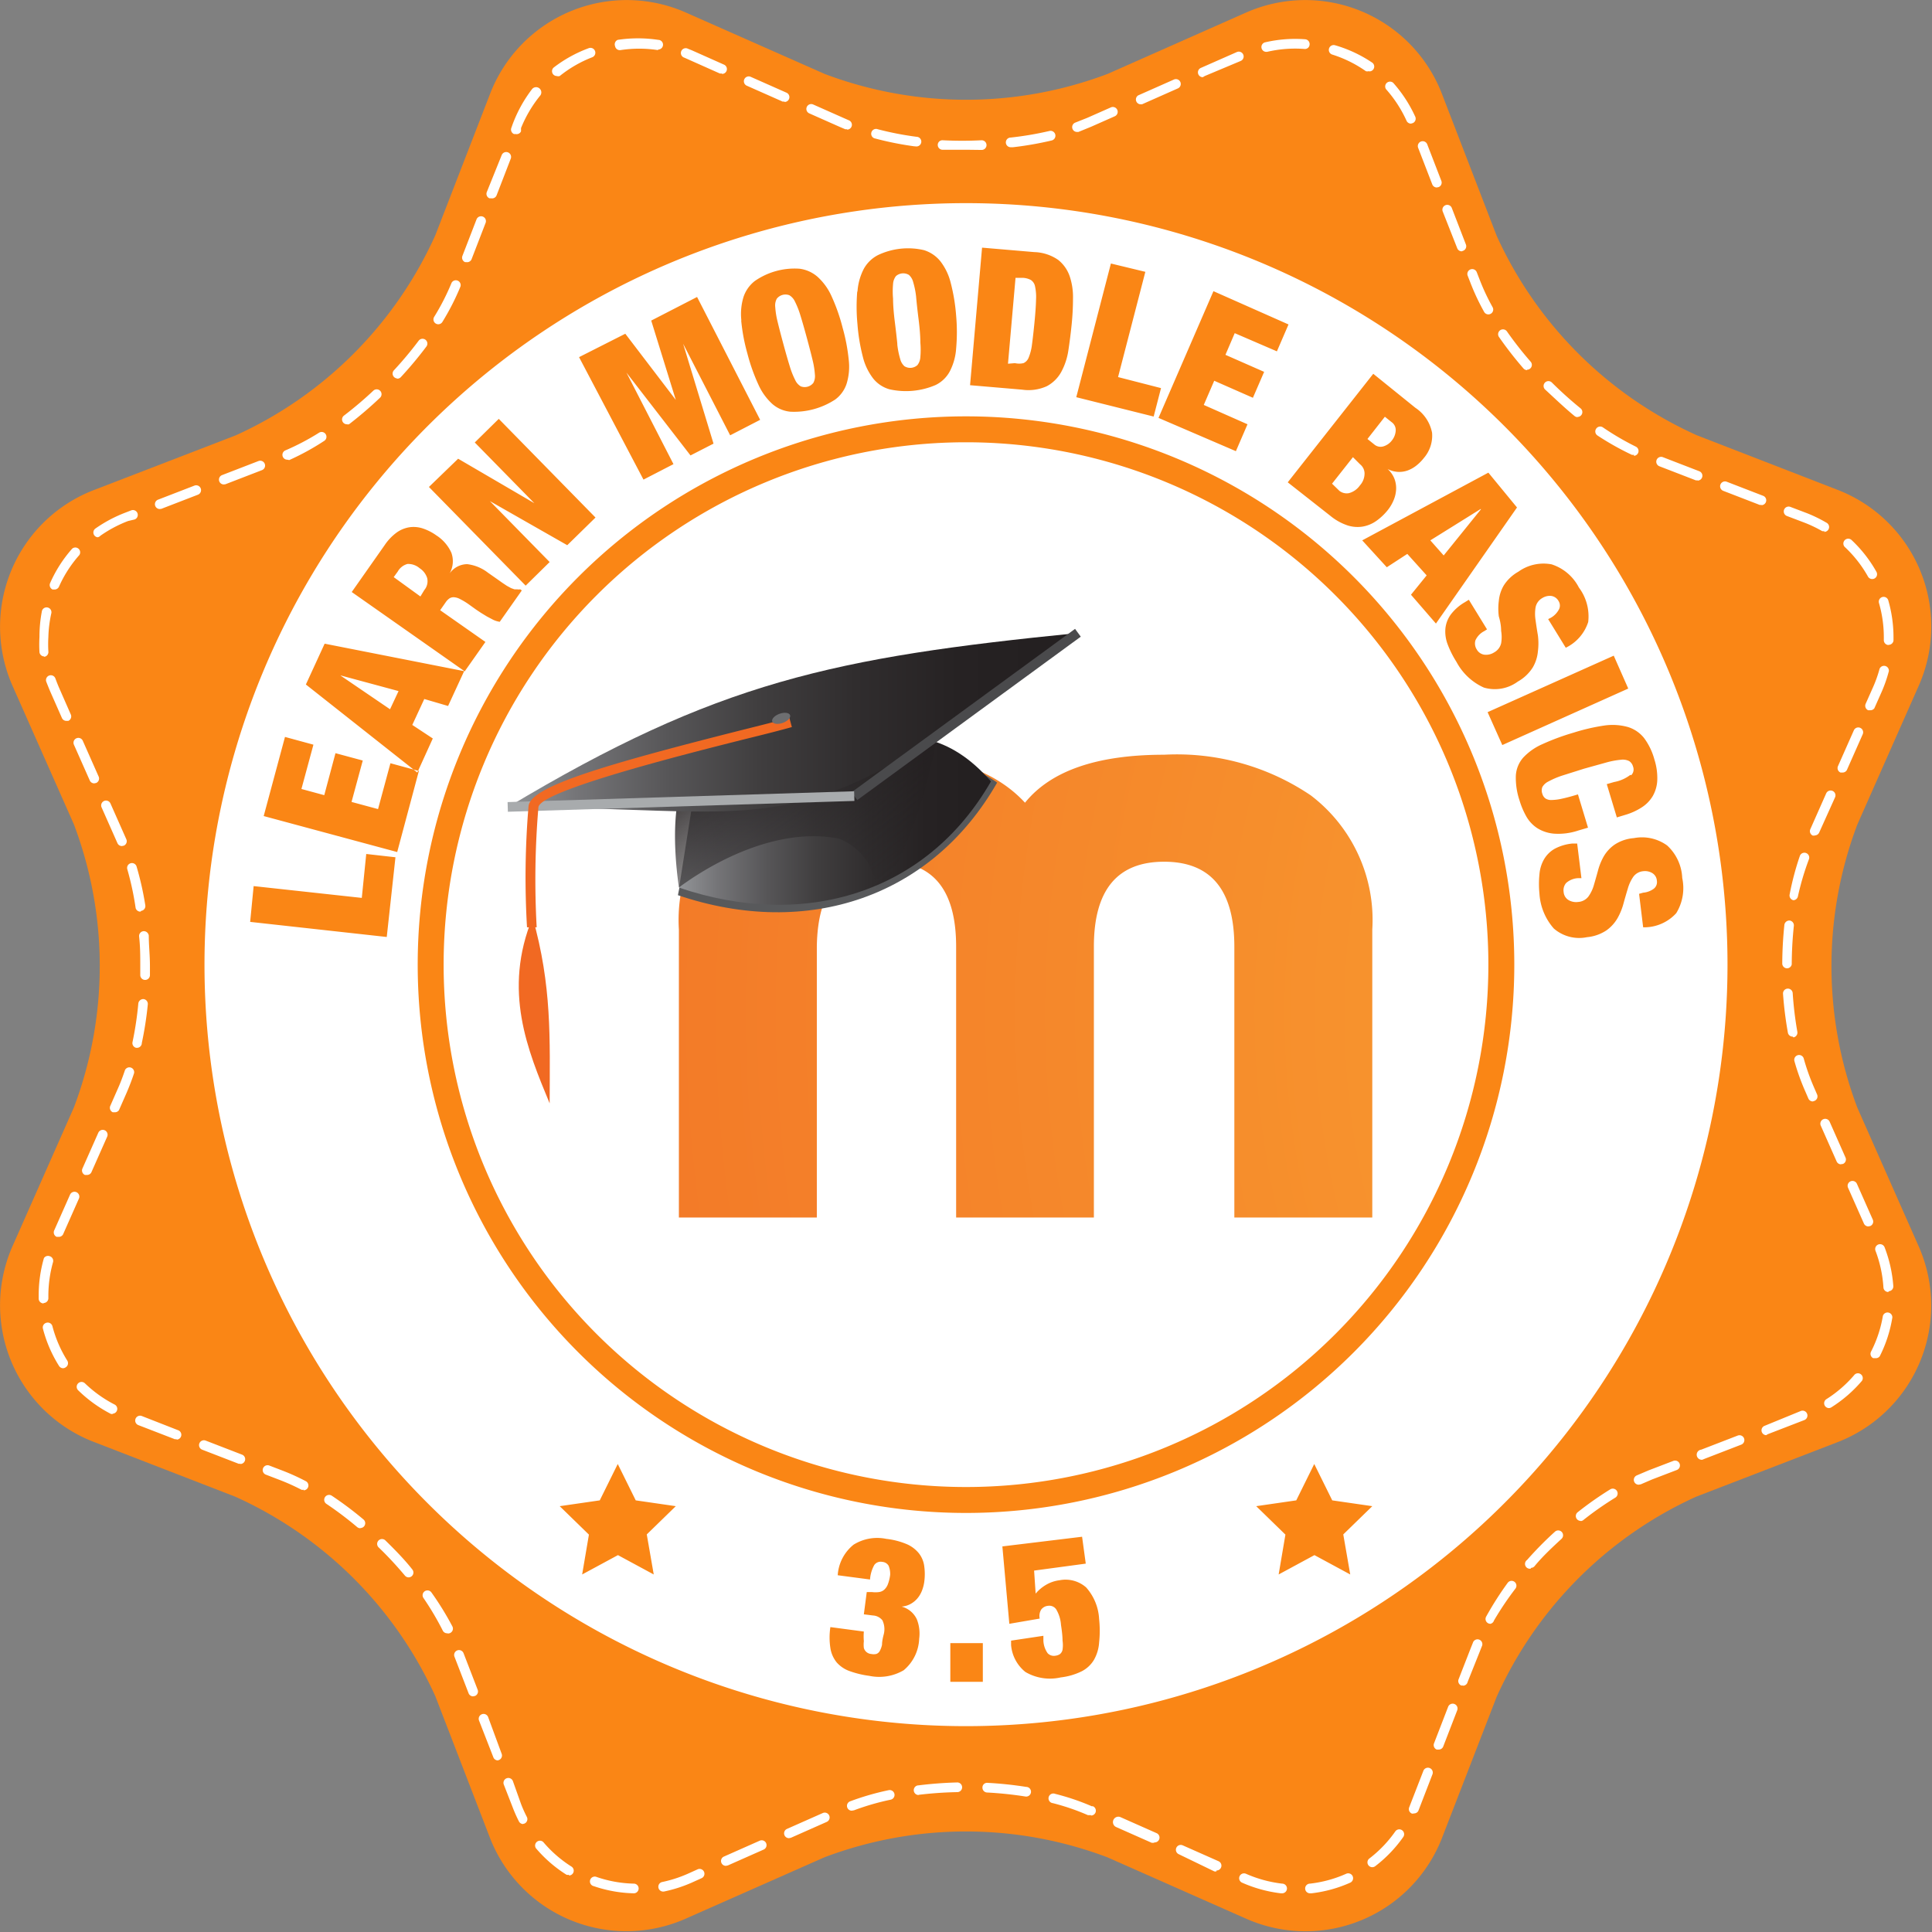 <svg id="badge" xmlns="http://www.w3.org/2000/svg" xmlns:xlink="http://www.w3.org/1999/xlink" viewBox="0 0 99.86 99.86"><rect x="0" y="0" width="99.86" height="99.86" fill="#808080" stroke="none"/><defs><style>.cls-1{fill:#fa8615;}.cls-2{fill:#fff;}.cls-3{fill:url(#New_Gradient_Swatch_3);}.cls-4{fill:#58595b;}.cls-5{fill:url(#linear-gradient);}.cls-6{fill:url(#linear-gradient-2);}.cls-7{fill:url(#linear-gradient-3);}.cls-8{fill:#4a4a4c;}.cls-9{fill:#a8abad;}.cls-10{fill:#f16922;}.cls-11{fill:#6d6e70;}</style><radialGradient id="New_Gradient_Swatch_3" cx="110.46" cy="52.43" r="75.71" gradientUnits="userSpaceOnUse"><stop offset="0" stop-color="#faaf40"/><stop offset="0.04" stop-color="#f9a538"/><stop offset="0.11" stop-color="#f89d31"/><stop offset="0.23" stop-color="#f89a2f"/><stop offset="0.53" stop-color="#f7922d"/><stop offset="1" stop-color="#f37b28"/></radialGradient><linearGradient id="linear-gradient" x1="35.17" y1="42.48" x2="51.29" y2="42.48" gradientUnits="userSpaceOnUse"><stop offset="0" stop-color="#929497"/><stop offset="0.12" stop-color="#757578"/><stop offset="0.28" stop-color="#575658"/><stop offset="0.44" stop-color="#403e3f"/><stop offset="0.61" stop-color="#302d2e"/><stop offset="0.79" stop-color="#262223"/><stop offset="1" stop-color="#231f20"/></linearGradient><linearGradient id="linear-gradient-2" x1="38.26" y1="37.1" x2="44.95" y2="46.65" gradientUnits="userSpaceOnUse"><stop offset="0" stop-color="#231f20"/><stop offset="1" stop-color="#231f20" stop-opacity="0"/></linearGradient><linearGradient id="linear-gradient-3" x1="26.32" y1="37.39" x2="55.78" y2="37.39" xlink:href="#linear-gradient"/></defs><title>learn-moodle-basics-35</title><path id="bg" class="cls-1" d="M25.37,5A7.57,7.57,0,0,1,35.57.74l7.12,3.15a20.69,20.69,0,0,0,14.63,0L64.43.74A7.57,7.57,0,0,1,74.63,5l2.8,7.26A20.69,20.69,0,0,0,87.78,22.57L95,25.37a7.57,7.57,0,0,1,4.22,10.2l-3.15,7.12a20.69,20.69,0,0,0,0,14.63l3.15,7.12A7.57,7.57,0,0,1,95,74.63l-7.26,2.8A20.69,20.69,0,0,0,77.43,87.77L74.63,95a7.57,7.57,0,0,1-10.2,4.22l-7.12-3.15a20.69,20.69,0,0,0-14.63,0l-7.12,3.15A7.57,7.57,0,0,1,25.37,95l-2.8-7.26A20.69,20.69,0,0,0,12.23,77.43L5,74.63A7.57,7.57,0,0,1,.74,64.43l3.15-7.12a20.69,20.69,0,0,0,0-14.63L.74,35.57A7.57,7.57,0,0,1,5,25.37l7.26-2.8A20.69,20.69,0,0,0,22.57,12.23Z" transform="translate(-0.07 -0.07)"/><path id="LEARN_MOODLE_BASICS_3.5" data-name="LEARN MOODLE BASICS 3.5" class="cls-2" d="M32.82,97.93h0a6.82,6.82,0,0,1-2.06-.37.25.25,0,1,1,.16-.47,6.34,6.34,0,0,0,1.91.34.25.25,0,0,1,0,.5Zm33.45,0h0a7,7,0,0,1-2-.55.25.25,0,1,1,.2-.46,6.52,6.52,0,0,0,1.87.51.25.25,0,0,1,0,.5Zm1.51,0a.25.25,0,0,1,0-.5,6.31,6.31,0,0,0,1.87-.51.25.25,0,1,1,.21.46,6.83,6.83,0,0,1-2,.55Zm-33.45-.09a.25.25,0,0,1-.05-.49,6.62,6.62,0,0,0,1.34-.43l.51-.23a.25.25,0,1,1,.2.46l-.51.23a7.13,7.13,0,0,1-1.44.46Zm-4.85-.87a.25.25,0,0,1-.13,0,6.84,6.84,0,0,1-1.58-1.37.25.25,0,0,1,.38-.32,6.35,6.35,0,0,0,1.46,1.27.25.25,0,0,1-.13.46Zm33.46-.17-.1,0L61,95.91a.25.25,0,0,1,.2-.46l1.85.82a.25.25,0,0,1-.1.48ZM71,96.58a.25.25,0,0,1-.15-.45,6.35,6.35,0,0,0,1.34-1.4.25.25,0,0,1,.41.29,6.85,6.85,0,0,1-1.45,1.51A.25.25,0,0,1,71,96.58Zm-33.41-.07a.25.25,0,0,1-.1-.48l1.85-.82a.25.25,0,0,1,.2.46l-1.85.82ZM59.7,95.32l-.1,0-1.85-.82A.25.25,0,0,1,58,94l1.85.82a.25.25,0,0,1-.1.48Zm-18.85-.24a.25.25,0,0,1-.1-.48l1.85-.82a.25.25,0,1,1,.2.46l-1.85.82Zm-13.74-.73a.25.25,0,0,1-.22-.14,7.37,7.37,0,0,1-.32-.72l-.46-1.18a.25.25,0,1,1,.47-.18L27,93.31a6.79,6.79,0,0,0,.3.67.25.25,0,0,1-.11.34A.25.25,0,0,1,27.11,94.34Zm29.35-.46-.1,0-.06,0a11.67,11.67,0,0,0-1.81-.62.25.25,0,1,1,.12-.48,12.17,12.17,0,0,1,1.89.64l.06,0a.25.25,0,0,1-.1.48Zm16.68-.08-.09,0a.25.25,0,0,1-.14-.33l.73-1.88a.25.25,0,0,1,.47.18l-.73,1.89A.25.25,0,0,1,73.14,93.8Zm-29.05-.15a.25.25,0,0,1-.09-.48,13.6,13.6,0,0,1,2-.58.25.25,0,0,1,.11.49,13,13,0,0,0-1.9.55Zm9-.73h0a19.14,19.14,0,0,0-2-.21.25.25,0,0,1-.24-.26.24.24,0,0,1,.26-.24,19.62,19.62,0,0,1,2,.21.25.25,0,0,1,0,.5Zm-5.54-.08a.25.25,0,0,1,0-.5,20.24,20.24,0,0,1,2-.15h0a.25.25,0,0,1,0,.5,19.84,19.84,0,0,0-2,.14ZM25.8,91.06a.25.25,0,0,1-.23-.16L24.83,89a.25.25,0,0,1,.47-.18L26,90.72a.25.25,0,0,1-.14.32Zm48.62-.56-.09,0a.25.25,0,0,1-.14-.32l.73-1.89a.25.25,0,0,1,.47.18l-.73,1.89A.25.25,0,0,1,74.42,90.5Zm-49.9-2.75a.25.25,0,0,1-.23-.16l-.73-1.89a.25.25,0,0,1,.47-.18l.73,1.89a.25.25,0,0,1-.14.32Zm51.17-.56-.09,0a.25.25,0,0,1-.14-.32l.62-1.59.12-.3a.25.25,0,1,1,.46.19l-.11.28L75.93,87A.25.25,0,0,1,75.69,87.2ZM23.18,84.49a.25.25,0,0,1-.22-.13,14.77,14.77,0,0,0-1-1.69.25.25,0,1,1,.41-.29,15.3,15.3,0,0,1,1.08,1.75.25.25,0,0,1-.22.37ZM77.11,84a.25.25,0,0,1-.22-.38A16.74,16.74,0,0,1,78,81.88a.25.25,0,1,1,.4.3,16.11,16.11,0,0,0-1.11,1.65A.25.25,0,0,1,77.11,84Zm-55.92-2.4a.25.25,0,0,1-.19-.09c-.42-.5-.88-1-1.36-1.46a.25.25,0,1,1,.35-.36c.49.48,1,1,1.39,1.5a.25.25,0,0,1-.19.41Zm58-.45A.25.25,0,0,1,79,80.7c.45-.51.93-1,1.44-1.46a.25.25,0,1,1,.34.37c-.49.45-1,.93-1.4,1.42A.25.25,0,0,1,79.2,81.11ZM18.69,79.06a.25.25,0,0,1-.16-.06,18,18,0,0,0-1.59-1.2.25.25,0,1,1,.28-.42,18.38,18.38,0,0,1,1.64,1.23.25.25,0,0,1-.16.44Zm63.08-.38a.25.25,0,0,1-.15-.45,17.47,17.47,0,0,1,1.68-1.18.25.25,0,0,1,.26.43,16.83,16.83,0,0,0-1.63,1.14A.25.25,0,0,1,81.77,78.69Zm-66-1.61a.25.25,0,0,1-.12,0,10.83,10.83,0,0,0-1.11-.5l-.73-.28a.25.25,0,0,1,.18-.47l.73.28a11.44,11.44,0,0,1,1.16.53.25.25,0,0,1-.12.47Zm69-.26a.25.25,0,0,1-.1-.48l.61-.26,1.28-.49a.25.25,0,1,1,.18.47l-1.28.49-.58.25ZM12.5,75.73l-.09,0L10.52,75a.25.25,0,0,1,.18-.47l1.89.73a.25.25,0,0,1-.09.48Zm75.56-.21A.25.25,0,0,1,88,75l1.89-.73a.25.25,0,1,1,.18.47l-1.89.73ZM9.2,74.46l-.09,0-1.89-.73a.25.25,0,1,1,.18-.47L9.29,74a.25.25,0,0,1-.09.48Zm82.16-.21a.25.25,0,0,1-.09-.48L93.15,73a.25.25,0,0,1,.18.47l-1.89.73ZM5.91,73.15a.25.25,0,0,1-.11,0,7,7,0,0,1-1.69-1.22.25.25,0,1,1,.35-.36A6.45,6.45,0,0,0,6,72.67a.25.25,0,0,1-.11.47Zm88.69-.3a.25.25,0,0,1-.13-.46,6.36,6.36,0,0,0,1.46-1.27.25.25,0,0,1,.38.32,6.89,6.89,0,0,1-1.58,1.37A.25.25,0,0,1,94.6,72.85ZM3.33,70.79a.25.25,0,0,1-.21-.12,6.83,6.83,0,0,1-.83-1.92.25.25,0,0,1,.18-.31.25.25,0,0,1,.31.18,6.34,6.34,0,0,0,.77,1.78.25.25,0,0,1-.08.34A.25.25,0,0,1,3.33,70.79ZM97,70.27l-.11,0a.25.25,0,0,1-.11-.34,6.32,6.32,0,0,0,.61-1.84.25.25,0,0,1,.49.08,6.82,6.82,0,0,1-.65,2A.25.25,0,0,1,97,70.27ZM2.32,67.44a.25.25,0,0,1-.25-.24V67a6.92,6.92,0,0,1,.27-1.9A.25.25,0,0,1,2.64,65a.25.25,0,0,1,.17.31A6.44,6.44,0,0,0,2.57,67v.16a.25.25,0,0,1-.24.26Zm95.35-.59a.25.25,0,0,1-.25-.23,6.48,6.48,0,0,0-.41-1.9.25.25,0,0,1,.47-.18,7,7,0,0,1,.45,2,.25.25,0,0,1-.23.27ZM3.13,64,3,64a.25.25,0,0,1-.13-.33l.82-1.85a.25.25,0,0,1,.46.2l-.82,1.85A.25.25,0,0,1,3.13,64Zm93.51-.54a.25.25,0,0,1-.23-.15l-.82-1.85a.25.25,0,0,1,.46-.2l.82,1.85a.25.25,0,0,1-.13.33ZM4.56,60.8l-.1,0a.25.25,0,0,1-.13-.33l.82-1.85a.25.25,0,0,1,.46.2l-.82,1.85A.25.25,0,0,1,4.56,60.8Zm90.64-.55A.25.25,0,0,1,95,60.1l-.82-1.85a.25.25,0,1,1,.46-.2l.82,1.85a.25.25,0,0,1-.13.33ZM6,57.56l-.1,0a.25.25,0,0,1-.13-.33l.4-.91c.13-.29.25-.61.36-.94a.25.25,0,0,1,.47.16c-.11.34-.24.67-.38,1l-.4.91A.25.25,0,0,1,6,57.56ZM93.77,57a.25.25,0,0,1-.23-.15l-.16-.37a11.69,11.69,0,0,1-.56-1.56.25.25,0,1,1,.48-.14,11.19,11.19,0,0,0,.53,1.49l.16.37a.25.25,0,0,1-.13.33ZM7.16,54.23H7.11a.25.25,0,0,1-.19-.3,17.46,17.46,0,0,0,.3-2,.26.26,0,0,1,.27-.22.25.25,0,0,1,.22.27,18.08,18.08,0,0,1-.31,2A.25.25,0,0,1,7.16,54.23Zm85.57-.58a.25.25,0,0,1-.25-.21,19,19,0,0,1-.25-2,.25.25,0,0,1,.23-.27.25.25,0,0,1,.27.23,18.58,18.58,0,0,0,.24,2,.25.25,0,0,1-.2.29ZM7.56,50.72h0a.25.25,0,0,1-.24-.26c0-.15,0-.31,0-.46,0-.51,0-1-.06-1.53a.25.25,0,0,1,.23-.27.26.26,0,0,1,.27.23c0,.52.06,1,.06,1.57,0,.16,0,.32,0,.47A.25.25,0,0,1,7.56,50.72Zm84.88-.6h0a.25.25,0,0,1-.25-.25,20.34,20.34,0,0,1,.11-2,.26.26,0,0,1,.27-.22.25.25,0,0,1,.22.27,19.91,19.91,0,0,0-.11,2A.25.25,0,0,1,92.44,50.12ZM7.33,47.19A.25.25,0,0,1,7.08,47,15.21,15.21,0,0,0,6.65,45a.25.25,0,0,1,.48-.14,15.76,15.76,0,0,1,.45,2,.25.25,0,0,1-.21.29Zm85.44-.59h0a.25.25,0,0,1-.2-.29,14.49,14.49,0,0,1,.53-2,.25.25,0,0,1,.32-.15.25.25,0,0,1,.15.32A13.89,13.89,0,0,0,93,46.4.25.25,0,0,1,92.77,46.6ZM6.37,43.8a.25.25,0,0,1-.23-.15L5.32,41.8a.25.25,0,1,1,.46-.2l.82,1.85a.25.25,0,0,1-.13.33Zm87.5-.54-.1,0a.25.25,0,0,1-.13-.33l.82-1.85a.25.25,0,1,1,.46.2L94.1,43.1A.25.25,0,0,1,93.87,43.25ZM4.94,40.56a.25.25,0,0,1-.23-.15l-.82-1.85a.25.25,0,0,1,.46-.2l.82,1.85a.25.25,0,0,1-.13.33ZM95.3,40l-.1,0a.25.25,0,0,1-.13-.33l.82-1.85a.25.25,0,0,1,.46.2l-.82,1.85A.25.25,0,0,1,95.3,40ZM3.5,37.33a.25.25,0,0,1-.23-.15l-.6-1.36q-.11-.26-.21-.52a.25.25,0,0,1,.47-.17c.06.16.12.32.19.48L3.73,37a.25.25,0,0,1-.13.33Zm93.23-.55-.1,0a.25.25,0,0,1-.13-.33l.36-.81a6.6,6.6,0,0,0,.36-1,.25.25,0,0,1,.48.12,7.2,7.2,0,0,1-.39,1.11l-.36.81A.25.25,0,0,1,96.74,36.78ZM2.36,34a.25.25,0,0,1-.25-.22,7,7,0,0,1,0-.79,6.87,6.87,0,0,1,.12-1.3.25.25,0,1,1,.49.09A6.36,6.36,0,0,0,2.57,33a6.27,6.27,0,0,0,0,.74.25.25,0,0,1-.22.28Zm95.32-.59h0a.25.25,0,0,1-.24-.26V33a6.38,6.38,0,0,0-.25-1.76.25.25,0,0,1,.48-.14,6.87,6.87,0,0,1,.27,1.9v.17A.25.25,0,0,1,97.68,33.4ZM2.89,30.54l-.1,0a.25.25,0,0,1-.13-.33A6.82,6.82,0,0,1,3.8,28.43a.25.25,0,0,1,.37.33,6.34,6.34,0,0,0-1.05,1.63A.25.25,0,0,1,2.89,30.54ZM96.84,30a.25.25,0,0,1-.22-.13,6.31,6.31,0,0,0-1.19-1.52.25.25,0,1,1,.34-.37,6.82,6.82,0,0,1,1.29,1.65.25.25,0,0,1-.22.37ZM5.11,27.84A.25.25,0,0,1,5,27.39a7.11,7.11,0,0,1,1.54-.82l.31-.12a.25.25,0,1,1,.18.47L6.69,27a6.61,6.61,0,0,0-1.43.76A.24.24,0,0,1,5.11,27.84Zm89.27-.32a.25.25,0,0,1-.13,0,6.67,6.67,0,0,0-.95-.45l-.87-.33a.25.25,0,0,1,.18-.47l.87.33a7.25,7.25,0,0,1,1,.49.25.25,0,0,1-.13.47ZM8.32,26.38a.25.25,0,0,1-.09-.48l1.89-.73a.25.25,0,0,1,.18.47l-1.89.73Zm82.8-.21-.09,0-1.89-.73a.25.25,0,1,1,.18-.47l1.89.73a.25.25,0,0,1-.09.48ZM11.63,25.11a.25.25,0,0,1-.09-.48l1.89-.73a.25.25,0,0,1,.18.47l-1.89.73Zm76.19-.21-.09,0-1.89-.73a.25.25,0,1,1,.18-.47l1.89.73a.25.25,0,0,1-.09.48ZM14.92,23.83a.25.25,0,0,1-.1-.48,12.52,12.52,0,0,0,1.75-.92.25.25,0,0,1,.27.42,13,13,0,0,1-1.82,1Zm69.61-.25-.11,0a14.43,14.43,0,0,1-1.78-1,.25.25,0,0,1-.07-.35.25.25,0,0,1,.35-.07,14,14,0,0,0,1.71,1,.25.25,0,0,1-.11.47ZM18,22a.25.25,0,0,1-.15-.45,19.42,19.42,0,0,0,1.52-1.29.25.25,0,1,1,.34.37A20.25,20.25,0,0,1,18.11,22,.25.25,0,0,1,18,22Zm63.61-.37a.25.25,0,0,1-.16-.06c-.52-.43-1-.89-1.52-1.37a.25.25,0,0,1,.35-.36,20,20,0,0,0,1.49,1.34.25.25,0,0,1-.16.44Zm-61-2a.25.25,0,0,1-.18-.42,19.16,19.16,0,0,0,1.28-1.53.25.25,0,1,1,.4.3,19.68,19.68,0,0,1-1.31,1.57A.25.25,0,0,1,20.57,19.64ZM79,19.2a.25.25,0,0,1-.19-.09,19,19,0,0,1-1.26-1.62.25.25,0,1,1,.41-.29,18.49,18.49,0,0,0,1.23,1.57.25.25,0,0,1-.19.41ZM22.72,16.83a.25.25,0,0,1-.21-.38,12.09,12.09,0,0,0,.9-1.76.25.25,0,0,1,.46.19,12.67,12.67,0,0,1-.94,1.84A.25.25,0,0,1,22.72,16.83ZM77,16.32a.25.25,0,0,1-.22-.13,11.76,11.76,0,0,1-.69-1.46l-.16-.41a.25.25,0,0,1,.47-.18l.16.41a11.17,11.17,0,0,0,.66,1.4.25.25,0,0,1-.22.37Zm-52.8-2.7-.09,0a.25.25,0,0,1-.14-.32l.73-1.89a.25.25,0,0,1,.47.18l-.73,1.89A.25.25,0,0,1,24.18,13.62Zm51.42-.56a.25.25,0,0,1-.23-.16L74.64,11a.25.25,0,0,1,.47-.18l.73,1.89a.25.25,0,0,1-.14.32ZM25.46,10.32l-.09,0a.25.25,0,0,1-.14-.32L26,8.09a.25.25,0,0,1,.47.18l-.73,1.89A.25.25,0,0,1,25.46,10.32Zm48.87-.56a.25.25,0,0,1-.23-.16l-.73-1.89a.25.25,0,1,1,.47-.18l.73,1.89a.25.25,0,0,1-.14.32ZM50,7.81c-.41,0-.83,0-1.23,0a.25.25,0,0,1-.23-.26.24.24,0,0,1,.26-.23,19.88,19.88,0,0,0,2,0,.25.25,0,0,1,.26.24.25.25,0,0,1-.24.26Zm2.31-.13a.25.25,0,0,1,0-.5,16.83,16.83,0,0,0,2-.34.25.25,0,0,1,.12.49,17.32,17.32,0,0,1-2,.35Zm-5-.05h0a16.47,16.47,0,0,1-2-.4.25.25,0,1,1,.13-.48,16,16,0,0,0,2,.39.25.25,0,0,1,0,.5ZM26.73,7l-.09,0a.25.25,0,0,1-.14-.32l.06-.17a7,7,0,0,1,1-1.82A.25.25,0,1,1,28,5a6.54,6.54,0,0,0-1,1.69L27,6.86A.25.25,0,0,1,26.73,7Zm29-.11a.25.25,0,0,1-.09-.48l.63-.25,1.22-.54a.25.25,0,1,1,.2.46l-1.22.54-.66.27ZM43.85,6.75l-.09,0-.26-.11-1.6-.71a.25.25,0,1,1,.2-.46l1.6.71.25.11a.25.25,0,0,1-.09.48ZM73,6.46a.25.25,0,0,1-.23-.15,6.49,6.49,0,0,0-1.06-1.63.25.25,0,0,1,.37-.33,7,7,0,0,1,1.14,1.75.25.25,0,0,1-.12.33Zm-14-1A.25.25,0,0,1,58.9,5l1.85-.82a.25.25,0,1,1,.2.46l-1.85.82ZM40.62,5.32l-.1,0-1.85-.82a.25.25,0,1,1,.2-.46l1.85.82a.25.25,0,0,1-.1.48ZM62.24,4.06a.25.25,0,0,1-.1-.48L64,2.76a.25.25,0,0,1,.2.46L62.34,4ZM28.85,4a.25.25,0,0,1-.16-.44,6.83,6.83,0,0,1,1.81-1,.25.25,0,1,1,.18.47A6.34,6.34,0,0,0,29,4,.25.25,0,0,1,28.85,4Zm8.53-.13-.1,0-1.66-.74-.18-.08a.25.25,0,1,1,.19-.46l.2.08,1.66.74a.25.25,0,0,1-.1.48Zm33.43-.12a.25.25,0,0,1-.14,0,6.33,6.33,0,0,0-1.74-.86.25.25,0,1,1,.15-.48A6.83,6.83,0,0,1,71,3.31a.25.25,0,0,1-.14.45Zm-5.3-1a.25.25,0,0,1-.06-.49,6.9,6.9,0,0,1,2.08-.16.25.25,0,0,1,.23.27.24.24,0,0,1-.27.23,6.39,6.39,0,0,0-1.93.15ZM34.08,2.66h0a6.41,6.41,0,0,0-1.94,0,.25.25,0,0,1-.28-.21A.25.25,0,0,1,32,2.13a7,7,0,0,1,2.09,0,.25.25,0,0,1,0,.5ZM50,22.93a27,27,0,1,0,27,27A27,27,0,0,0,50,22.93Zm0-12.36A39.36,39.36,0,1,0,89.36,49.93,39.36,39.36,0,0,0,50,10.57ZM33.86,81.45l-1.85-1-1.85,1,.35-2.06L29,77.92l2.07-.3L32,75.74l.93,1.88,2.07.3-1.5,1.46Zm36,0-1.85-1-1.85,1,.35-2.06L65,77.92l2.07-.3L68,75.74l.93,1.88,2.07.3-1.5,1.46ZM50,78.27A28.34,28.34,0,1,1,78.34,49.93,28.34,28.34,0,0,1,50,78.27Zm-5.81,1.64a2.31,2.31,0,0,1,1.69-.3,3.79,3.79,0,0,1,1.05.27,1.64,1.64,0,0,1,.63.47,1.37,1.37,0,0,1,.28.66,3,3,0,0,1,0,.84,2,2,0,0,1-.11.42,1.43,1.43,0,0,1-.22.39,1.25,1.25,0,0,1-.35.3,1.13,1.13,0,0,1-.49.15v0a1.21,1.21,0,0,1,.79.66,2,2,0,0,1,.12,1,2.23,2.23,0,0,1-.8,1.63,2.5,2.5,0,0,1-1.78.29,4.85,4.85,0,0,1-1-.24,1.61,1.61,0,0,1-.68-.45,1.55,1.55,0,0,1-.33-.75,3.56,3.56,0,0,1,0-1.08l1.73.23a3,3,0,0,0,0,.5,1.54,1.54,0,0,0,0,.35.43.43,0,0,0,.38.31.64.64,0,0,0,.26,0,.32.32,0,0,0,.18-.15,1.14,1.14,0,0,0,.12-.33q0-.21.09-.54a1.07,1.07,0,0,0-.07-.72.67.67,0,0,0-.49-.25l-.47-.06.15-1.15.27,0a1.41,1.41,0,0,0,.36,0,.51.51,0,0,0,.27-.12.71.71,0,0,0,.19-.28,2.08,2.08,0,0,0,.12-.49A1.1,1.1,0,0,0,46,81a.41.41,0,0,0-.33-.2.4.4,0,0,0-.41.16,1.77,1.77,0,0,0-.22.75l-1.67-.22A2.2,2.2,0,0,1,44.19,79.91ZM50.87,85l0,2-1.68,0,0-2ZM56,79.5l.19,1.39-2.67.36.08,1.19a2.05,2.05,0,0,1,.53-.45,1.8,1.8,0,0,1,.7-.24,1.61,1.61,0,0,1,1.38.37,2.66,2.66,0,0,1,.67,1.63,5.64,5.64,0,0,1,0,1.22,2.08,2.08,0,0,1-.27.9,1.57,1.57,0,0,1-.64.59,3.3,3.3,0,0,1-1.07.31,2.51,2.51,0,0,1-1.83-.28,2,2,0,0,1-.74-1.39l0-.23L54,84.62l0,.24a1.21,1.21,0,0,0,.22.66.44.44,0,0,0,.4.13.54.54,0,0,0,.23-.08.38.38,0,0,0,.14-.23,1.58,1.58,0,0,0,0-.47q0-.3-.08-.81a1.81,1.81,0,0,0-.25-.81.43.43,0,0,0-.42-.18.5.5,0,0,0-.35.19.63.63,0,0,0-.08.47L52.24,84,51.88,80ZM13.18,45.87l5.59.61L19,44.21l1.51.17-.45,4.12L13,47.72Zm1.62-7.71,1.47.4-.62,2.29,1.18.32L17.41,39l1.41.38-.58,2.14,1.37.37.64-2.37,1.47.4L20.6,44.11,13.7,42.25Zm2.05-4.82,7.21,1.42-.83,1.8L22,36.2l-.62,1.34,1.06.7L21.64,40l-5.76-4.55ZM17.69,35l2.54,1.73.44-.94-3-.81Zm2.26-6.75a2.6,2.6,0,0,1,.63-.66,1.54,1.54,0,0,1,.67-.27,1.52,1.52,0,0,1,.69.07,2.64,2.64,0,0,1,.68.35,2.08,2.08,0,0,1,.78.9,1.29,1.29,0,0,1-.09,1.07h0a1.12,1.12,0,0,1,.91-.48,2.17,2.17,0,0,1,1.07.44l.5.35.24.17.24.16.22.12.17.06h.14a.39.39,0,0,0,.16,0l.08.06-1.14,1.62a1.25,1.25,0,0,1-.33-.1l-.34-.18-.31-.19-.24-.16-.39-.28a3.38,3.38,0,0,0-.43-.26.78.78,0,0,0-.32-.1.4.4,0,0,0-.24.06.78.78,0,0,0-.2.21l-.28.4,2.34,1.64-1.07,1.52-5.84-4.1ZM22,30.57a.71.71,0,0,0,.15-.62.94.94,0,0,0-.39-.51.9.9,0,0,0-.63-.22.82.82,0,0,0-.5.39l-.21.29,1.38,1Zm1.75-6.79,3.94,2.3h0l-3.08-3.14,1.24-1.22,5,5.1-1.46,1.43-4-2.28h0l3.09,3.15-1.24,1.22-5-5.1Zm8.64-6.46L35,20.74h0l-1.27-4.1,2.37-1.22,3.26,6.35-1.55.8-2.43-4.73h0L36.95,23l-1.19.61-3.31-4.28h0l2.43,4.73-1.55.8L30,18.53Zm6-.68a3,3,0,0,1,.11-1.22,1.74,1.74,0,0,1,.59-.83,3.61,3.61,0,0,1,2.31-.63,1.75,1.75,0,0,1,.93.42,3,3,0,0,1,.72,1A9.56,9.56,0,0,1,43.62,17a9.57,9.57,0,0,1,.32,1.68,3,3,0,0,1-.11,1.22,1.65,1.65,0,0,1-.59.82,3.88,3.88,0,0,1-2.32.63,1.65,1.65,0,0,1-.93-.4,3,3,0,0,1-.72-1,9.57,9.57,0,0,1-.57-1.61A9.54,9.54,0,0,1,38.38,16.63ZM40.89,19a4.24,4.24,0,0,0,.28.71.73.73,0,0,0,.29.33.57.57,0,0,0,.65-.18.74.74,0,0,0,.08-.43,4.3,4.3,0,0,0-.12-.75q-.11-.46-.3-1.16t-.33-1.15a4.31,4.31,0,0,0-.28-.71.74.74,0,0,0-.29-.33.57.57,0,0,0-.65.18.73.73,0,0,0-.08.43,4.25,4.25,0,0,0,.12.75q.11.46.3,1.16T40.89,19Zm3.5-3.84a3,3,0,0,1,.32-1.18,1.75,1.75,0,0,1,.73-.72A3.62,3.62,0,0,1,47.83,13a1.75,1.75,0,0,1,.85.58,3,3,0,0,1,.53,1.11,9.6,9.6,0,0,1,.28,1.69,9.61,9.61,0,0,1,0,1.71,3,3,0,0,1-.33,1.18,1.65,1.65,0,0,1-.73.7,3.88,3.88,0,0,1-2.39.22,1.65,1.65,0,0,1-.84-.56,3,3,0,0,1-.53-1.11,9.6,9.6,0,0,1-.28-1.69A9.51,9.51,0,0,1,44.38,15.12Zm2.06,2.73a4.28,4.28,0,0,0,.15.74.73.73,0,0,0,.22.37.56.56,0,0,0,.67-.06.74.74,0,0,0,.15-.41,4.28,4.28,0,0,0,0-.76q0-.47-.09-1.19t-.13-1.19a4.28,4.28,0,0,0-.15-.74.74.74,0,0,0-.22-.37.57.57,0,0,0-.67.06.74.74,0,0,0-.15.41,4.24,4.24,0,0,0,0,.76q0,.47.09,1.19T46.45,17.84Zm7.08-4.79a2.29,2.29,0,0,1,1.23.4,1.84,1.84,0,0,1,.6.85,3.38,3.38,0,0,1,.17,1.16q0,.65-.07,1.34t-.17,1.34a3.36,3.36,0,0,1-.37,1.11,1.83,1.83,0,0,1-.74.73,2.29,2.29,0,0,1-1.28.18l-2.69-.23.62-7.11Zm-1,5.74a1,1,0,0,0,.44,0,.51.51,0,0,0,.27-.29,2.56,2.56,0,0,0,.17-.67q.06-.44.13-1.15t.08-1.16a2.57,2.57,0,0,0-.05-.69.51.51,0,0,0-.22-.34,1,1,0,0,0-.42-.11l-.37,0-.39,4.44Zm6.74-4.72-1.41,5.44,2.22.57-.38,1.47-4-1,1.79-6.91Zm7.4,2.72-.6,1.39-2.18-.94-.48,1.12,2,.88-.58,1.34-2-.88L62.29,21l2.26,1-.6,1.39-4-1.72,2.84-6.55Zm6.56,4.31a2,2,0,0,1,.86,1.29,1.77,1.77,0,0,1-.43,1.31,2.26,2.26,0,0,1-.39.39,1.61,1.61,0,0,1-.45.25,1.3,1.3,0,0,1-.5.07,1.31,1.31,0,0,1-.53-.15v0a1.34,1.34,0,0,1,.36.52,1.37,1.37,0,0,1,.08.56,1.63,1.63,0,0,1-.13.54,2.1,2.1,0,0,1-.28.48,2.89,2.89,0,0,1-.62.59,1.73,1.73,0,0,1-.71.29,1.69,1.69,0,0,1-.79-.07,2.8,2.8,0,0,1-.87-.49L66.63,25l4.42-5.61Zm-3.93,4.29a.61.61,0,0,0,.49.12,1,1,0,0,0,.57-.4.92.92,0,0,0,.24-.63.61.61,0,0,0-.23-.46L70,23.7l-1.08,1.37Zm1.8-2.4a.5.5,0,0,0,.48.1.86.86,0,0,0,.43-.3.9.9,0,0,0,.2-.5.5.5,0,0,0-.21-.45l-.35-.28-.9,1.15Zm7.38,3.26-4.19,6L73,30.81l.81-1-1-1.11-1.06.69L70.48,28,77,24.5Zm-1.88.08L74,28l.69.78,1.93-2.39ZM80.23,32a1.07,1.07,0,0,0,.4-.4.43.43,0,0,0,0-.46.51.51,0,0,0-.4-.27.73.73,0,0,0-.44.11.71.71,0,0,0-.35.48,2.08,2.08,0,0,0,0,.67q.05.37.12.78a3.26,3.26,0,0,1,0,.83,2,2,0,0,1-.26.82,2.16,2.16,0,0,1-.78.74,2,2,0,0,1-1.75.31,3,3,0,0,1-1.42-1.33,4.93,4.93,0,0,1-.46-.92,1.84,1.84,0,0,1-.11-.81,1.48,1.48,0,0,1,.28-.72,2.43,2.43,0,0,1,.72-.63l.21-.13.94,1.53-.14.09a1,1,0,0,0-.46.48.57.57,0,0,0,.07.47.53.53,0,0,0,.4.27.77.77,0,0,0,.5-.12.73.73,0,0,0,.36-.47,1.91,1.91,0,0,0,0-.64q0-.35-.12-.75a3.08,3.08,0,0,1,0-.8,1.92,1.92,0,0,1,.25-.79,2.11,2.11,0,0,1,.76-.72,2.23,2.23,0,0,1,1.72-.38,2.42,2.42,0,0,1,1.41,1.2,2.48,2.48,0,0,1,.48,1.78A2.24,2.24,0,0,1,81,33.55l-.91-1.48Zm4,3.66-6.51,2.92-.76-1.7,6.52-2.92Zm.15,4.48a.41.41,0,0,0,.1-.44.49.49,0,0,0-.2-.29.73.73,0,0,0-.43-.07,4.25,4.25,0,0,0-.75.14l-1.15.32-1.14.36a4.27,4.27,0,0,0-.7.3.73.73,0,0,0-.32.29.49.49,0,0,0,0,.35.44.44,0,0,0,.16.24.54.54,0,0,0,.32.08,2.6,2.6,0,0,0,.54-.07q.33-.07.82-.22l.52,1.72-.51.15a3.23,3.23,0,0,1-1.24.16,1.92,1.92,0,0,1-.88-.29,1.76,1.76,0,0,1-.57-.62,4,4,0,0,1-.34-.81,3.65,3.65,0,0,1-.19-1.28,1.54,1.54,0,0,1,.38-.93,3,3,0,0,1,1-.7,11.82,11.82,0,0,1,1.6-.59A10.18,10.18,0,0,1,83,37.57a2.94,2.94,0,0,1,1.22.08,1.7,1.7,0,0,1,.83.57,3.3,3.3,0,0,1,.53,1.1,3.14,3.14,0,0,1,.15,1.07,1.8,1.8,0,0,1-.23.82,1.77,1.77,0,0,1-.57.59,3.24,3.24,0,0,1-.86.39l-.43.13-.52-1.72.38-.11A1.94,1.94,0,0,0,84.34,40.12ZM85,46.21a1.07,1.07,0,0,0,.53-.19.43.43,0,0,0,.18-.42.5.5,0,0,0-.25-.41.73.73,0,0,0-.45-.09.71.71,0,0,0-.52.29,2.06,2.06,0,0,0-.28.6q-.11.36-.22.76a3.26,3.26,0,0,1-.31.77,2,2,0,0,1-.58.64,2.17,2.17,0,0,1-1,.35,2,2,0,0,1-1.72-.45,3,3,0,0,1-.74-1.8,5,5,0,0,1,0-1,1.84,1.84,0,0,1,.24-.78,1.49,1.49,0,0,1,.55-.54,2.43,2.43,0,0,1,.91-.27l.25,0,.22,1.79-.17,0a1,1,0,0,0-.62.25.57.57,0,0,0-.13.46.53.53,0,0,0,.25.42.77.77,0,0,0,.5.1.73.73,0,0,0,.53-.28,1.91,1.91,0,0,0,.28-.58q.1-.34.21-.74a3.08,3.08,0,0,1,.3-.75,1.92,1.92,0,0,1,.56-.61,2.11,2.11,0,0,1,1-.34,2.22,2.22,0,0,1,1.72.38,2.42,2.42,0,0,1,.78,1.68,2.48,2.48,0,0,1-.31,1.82A2.24,2.24,0,0,1,85,48l-.21-1.73Z" transform="translate(-0.07 -0.07)"/><g id="m_logo" data-name="m logo"><path class="cls-3" d="M63.87,63v-14q0-4.39-3.63-4.39t-3.63,4.39V63H49.49v-14q0-4.39-3.57-4.39t-3.63,4.39V63H35.16V48.12a8.08,8.08,0,0,1,3.18-6.94,12.35,12.35,0,0,1,7.58-2.1q4.84,0,7.13,2.48,2-2.48,7.19-2.48a12.35,12.35,0,0,1,7.58,2.1A8.09,8.09,0,0,1,71,48.12V63Z" transform="translate(-0.07 -0.07)"/><path class="cls-4" d="M35.83,42.66l-.72,3.68c6.74,2.28,13.14.07,16.5-5.82-4.92-3.4-9.58.05-15.78,2.14" transform="translate(-0.07 -0.07)"/><path class="cls-5" d="M35.83,41.79l-.66,4.16c6.46,2.19,12.79.31,16.12-5.49-4.29-4.94-9.06-.83-15.46,1.33" transform="translate(-0.07 -0.07)"/><path class="cls-6" d="M43.49,43.43c-2.92-.61-6.16.91-8.33,2.51-1.43-10.31,5-10.09,13.3-7.52C47.94,41,47,44.32,45.39,46.35a3.08,3.08,0,0,0-1.9-2.91" transform="translate(-0.07 -0.07)"/><path class="cls-7" d="M26.32,41.79c10.82-6.49,16.86-7.74,29.46-9-14.56,11.49-15,9-29.46,9" transform="translate(-0.07 -0.07)"/><rect class="cls-8" x="42.85" y="36.74" width="14.31" height="0.5" transform="translate(-12.26 36.58) rotate(-36.17)"/><rect class="cls-9" x="26.31" y="41.25" width="17.92" height="0.5" transform="translate(-1.35 1.05) rotate(-1.79)"/><path class="cls-10" d="M27.31,48a43.87,43.87,0,0,1,.08-6.27c.12-1,3.8-2.1,11-3.92,1-.25,1.88-.47,2.48-.64l.13.48c-.6.17-1.47.39-2.49.64-3.14.79-10.5,2.65-10.61,3.5A44.41,44.41,0,0,0,27.81,48Z" transform="translate(-0.07 -0.07)"/><path class="cls-10" d="M28.48,57.1c-1.13-2.73-2.44-5.82-.88-9.61,1,3.54.89,6.25.88,9.61" transform="translate(-0.07 -0.07)"/><ellipse class="cls-11" cx="40.45" cy="37.2" rx="0.49" ry="0.25" transform="translate(-10.22 15.68) rotate(-19.63)"/></g></svg>